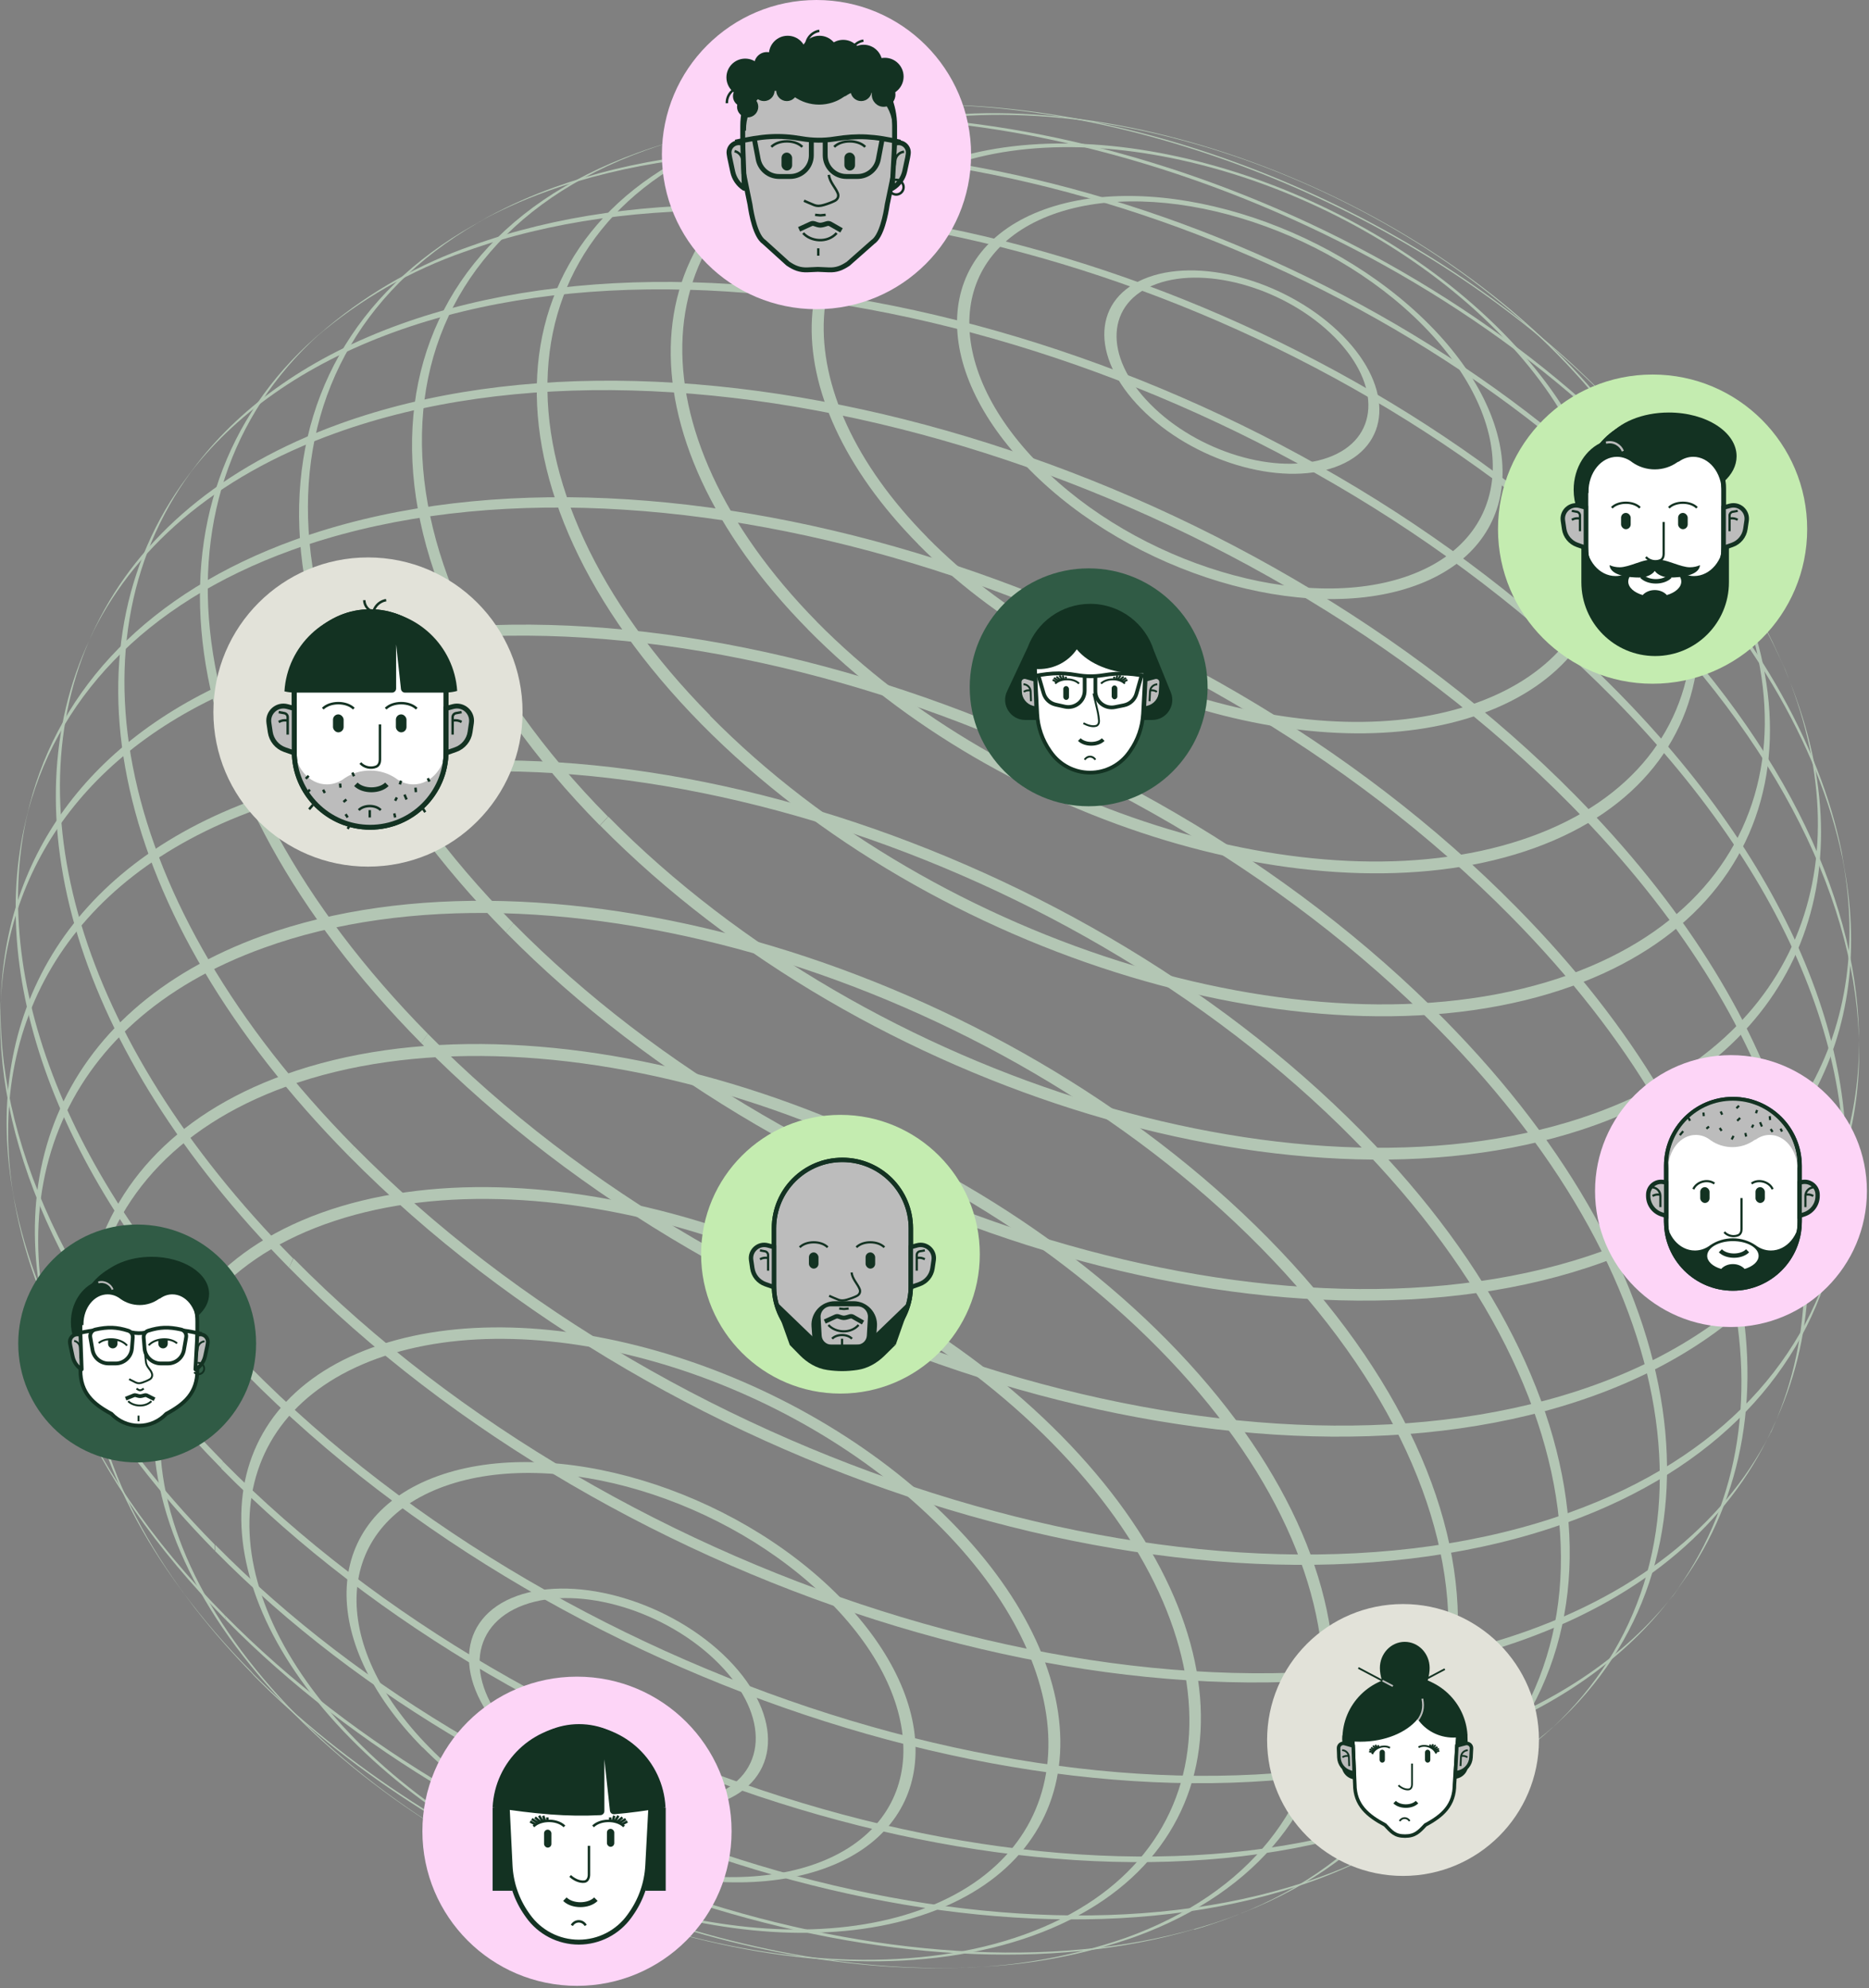 <svg width="550" height="585" viewBox="0 0 550 585" fill="none" xmlns="http://www.w3.org/2000/svg">
<rect x="0" y="0" width="550" height="585" fill="#808080" stroke="none"/>
<g clip-path="url(#clip0_2505_22263)">
<path d="M489.634 136.396L485.526 131.239C481.298 126.034 476.648 120.861 471.576 115.72C419.397 62.79 339.489 30.39 272.412 30.755L264.902 30.925C334.021 28.493 418.134 61.696 472.524 116.888C478.617 123.034 484.347 129.532 489.682 136.347" fill="#B3C6B4"/>
<path d="M525.479 197.524L523.462 192.902C514.421 172.591 499.985 151.769 480.105 131.58C406.467 56.856 284.659 17.864 201.397 40.656L196.123 42.164C280.236 17.304 405.325 56.758 480.591 133.088C501.516 154.324 516.439 176.24 525.479 197.524Z" fill="#B3C6B4"/>
<path d="M542.737 255.343L541.959 250.648C535.543 218.832 516.271 184.462 483.899 151.624C398.571 65.199 255.182 22.023 163.219 55.08C156.534 57.474 150.035 60.36 143.777 63.715L139.354 66.148C146.31 62.26 153.578 58.957 161.081 56.272C253.578 22.875 398.085 66.342 483.826 153.375C517.17 187.186 536.71 222.627 542.713 255.246" fill="#B3C6B4"/>
<path d="M547.06 312.552V307.882C547.498 267.066 526.062 220.022 482.268 175.557C391.131 82.979 237.39 36.714 138.962 72.252C123.531 77.597 109.183 85.671 96.602 96.09L92.981 99.227C105.953 88.098 120.911 79.523 137.066 73.954C235.932 38.27 390.378 84.73 482.025 177.722C526.694 223.063 548.203 271.079 547.06 312.552Z" fill="#B3C6B4"/>
<path d="M539.651 368.305L540.696 363.781C551.122 316.592 529.736 257.97 475.71 203.24C380.587 106.599 220.308 58.388 117.724 95.434C91.477 104.896 71.548 119.029 58.011 136.445L55.168 140.215C68.753 122.118 89.192 107.426 116.096 97.672C218.923 60.504 379.566 108.837 474.908 205.575C529.711 261.181 551.001 320.703 539.651 368.305Z" fill="#B3C6B4"/>
<path d="M521.033 421.453L523.026 417.124C545.725 366.48 526.355 297.764 463.58 234.058C366.975 136.031 204.144 87.066 100.005 124.696C64.96 137.344 40.997 158.166 28.311 183.999L26.27 188.28C38.737 161.742 62.943 140.312 98.693 127.469C202.905 89.839 365.712 138.828 462.317 236.929C525.748 301.291 544.947 370.713 521.033 421.599" fill="#B3C6B4"/>
<path d="M492.116 469.687L494.911 465.868C531.73 414.932 516.176 337.824 446.304 267.016C350.842 170.059 189.833 121.629 86.764 158.845C43.747 174.388 17.573 202.434 8.702 236.878L7.584 241.426C15.993 206.278 42.216 177.623 85.889 161.861C188.74 124.718 349.408 173.05 444.749 269.813C515.058 341.132 530.199 418.873 492.116 469.687Z" fill="#B3C6B4"/>
<path d="M454.199 510.724L457.747 507.562C510.169 459.765 500.132 376.21 425.181 300.124C333.121 206.693 177.994 160.039 78.691 195.869C28.554 213.966 2.234 249.675 0.314 292.51L0.119 297.18C1.359 253.64 27.606 217.348 78.23 199.056C177.119 163.372 331.59 209.831 423.334 302.872C498.674 379.299 508.128 463.413 454.272 510.724" fill="#B3C6B4"/>
<path d="M407.613 543.828L411.963 541.395C481.688 500.603 478.942 412.306 400.613 332.814C314.24 245.246 168.737 201.462 75.583 235.029C19.443 255.194 -4.861 298.905 3.573 349.597L4.375 354.268C-5.006 302.967 18.957 258.6 75.534 238.216C168.081 204.794 312.636 248.286 398.426 335.343C477.022 415.103 479.015 503.766 407.613 543.755" fill="#B3C6B4"/>
<path d="M351.373 567.691L356.672 566.061C358.47 565.478 360.244 564.87 362.018 564.237C446.812 533.637 451.818 444.147 373.198 364.363C294.577 284.579 162.101 244.809 77.282 275.336C16.209 297.374 -3.477 349.963 19.66 407.466L21.58 412.161C-2.942 354.269 16.257 300.901 77.769 278.863C161.785 248.531 293.046 288.009 370.938 367.039C448.829 446.069 443.847 534.878 359.855 565.088C357.109 566.061 354.338 566.986 351.495 567.813" fill="#B3C6B4"/>
<path d="M282.717 579.028H282.96L288.768 578.76C304.088 578.025 319.223 575.084 333.705 570.027C408.194 543.125 412.593 464.533 343.548 394.454C274.502 324.375 158.139 289.372 83.65 316.275C17.521 340.137 6.633 404.767 53.465 468.011L57.475 473.314C7.921 409.681 17.764 343.713 84.379 319.681C157.92 293.118 272.825 327.683 340.996 396.862C409.166 466.041 404.84 543.66 331.274 570.222C315.625 575.656 299.228 578.627 282.668 579.028" fill="#B3C6B4"/>
<path d="M87.491 504.837C30.622 447.14 34.243 382.412 95.584 360.253C156.925 338.093 252.752 366.942 309.622 424.64C366.491 482.337 362.87 547.089 301.529 569.224C240.188 591.359 144.336 562.559 87.491 504.837L86.251 504.034C144.117 562.754 241.621 592.089 304.056 569.54C366.491 546.991 370.161 481.145 312.295 422.426C254.429 363.707 156.901 334.372 94.49 356.896C32.08 379.42 28.386 445.315 86.251 504.034L87.491 504.837Z" fill="#B3C6B4"/>
<path d="M104.746 511.988C60.588 467.183 63.431 416.953 111.017 399.755C158.602 382.558 233.018 404.936 277.177 449.742C321.336 494.548 318.493 544.777 270.883 561.975C223.273 579.172 148.881 556.794 104.746 511.988L103.142 511.575C148.395 557.499 224.658 580.437 273.459 562.826C322.26 545.215 325.152 493.696 279.899 447.772C234.647 401.847 158.383 378.909 109.583 396.52C60.782 414.131 57.89 465.65 103.142 511.575L104.746 511.988Z" fill="#B3C6B4"/>
<path d="M126.377 514.202C96.168 483.553 98.088 449.158 130.679 437.385C163.269 425.612 214.16 440.937 244.393 471.585C274.626 502.234 272.658 536.653 240.092 548.402C207.525 560.151 156.513 544.851 126.377 514.202H124.409C155.833 546.091 208.765 561.999 242.644 549.788C276.522 537.578 278.539 501.796 247.115 469.907C215.691 438.018 162.832 422.11 128.808 434.345C94.783 446.58 92.936 482.337 124.336 514.202H126.377Z" fill="#B3C6B4"/>
<path d="M151.965 511.209C136.702 495.714 137.674 478.346 154.128 472.29C170.581 466.233 196.294 474.09 211.556 489.56C226.818 505.03 225.846 522.398 209.393 528.479C192.94 534.56 167.227 526.679 151.965 511.209L149.68 511.646C166.206 528.43 194.082 536.822 211.896 530.376C229.71 523.93 230.804 505.103 214.327 488.344C197.849 471.584 169.925 463.168 152.11 469.614C134.296 476.06 133.203 494.887 149.68 511.646L151.965 511.209Z" fill="#B3C6B4"/>
<path d="M178.895 503.645C179.296 504.063 179.797 504.369 180.351 504.535C180.904 504.702 181.491 504.722 182.055 504.594C182.954 504.278 183.003 503.305 182.055 502.454C181.652 502.04 181.15 501.736 180.598 501.57C180.045 501.404 179.459 501.382 178.895 501.505C177.996 501.845 177.923 502.794 178.895 503.645Z" fill="#B3C6B4"/>
<path d="M335.771 120.196C320.558 104.799 321.53 87.504 337.934 81.569C354.339 75.634 379.906 83.369 395.12 98.791C410.333 114.212 409.337 131.483 392.957 137.418C376.576 143.353 350.961 135.618 335.771 120.196L338.469 118.883C352.37 133.015 375.799 140.045 390.818 134.645C405.837 129.245 406.712 113.385 392.787 99.277C378.861 85.169 355.457 78.115 340.438 83.515C325.418 88.915 324.543 104.774 338.469 118.883L335.771 120.196Z" fill="#B3C6B4"/>
<path d="M303.033 138.269C272.897 107.669 274.817 73.372 307.335 61.623C339.852 49.875 390.622 65.175 420.757 95.677C450.893 126.18 448.998 160.575 416.48 172.324C383.962 184.072 333.169 168.772 303.033 138.269L305.779 136.615C334.7 165.975 383.549 180.643 414.657 169.356C445.765 158.07 447.71 125.159 418.789 95.799C389.868 66.439 341.019 51.796 309.886 63.058C278.754 74.321 276.834 107.256 305.779 136.615L303.033 138.269Z" fill="#B3C6B4"/>
<path d="M270.179 160.112C226.093 115.379 228.863 65.247 276.449 48.025C324.035 30.803 398.281 53.206 442.318 97.939C486.355 142.671 483.633 192.804 436.048 210.001C388.462 227.198 314.216 204.82 270.154 160.112L272.876 158.141C315.844 201.755 388.243 223.525 434.565 206.79C480.887 190.055 483.658 141.114 440.69 97.574C397.722 54.033 325.371 32.19 279.025 48.925C232.679 65.66 229.933 114.601 272.901 158.141L270.179 160.112Z" fill="#B3C6B4"/>
<path d="M237.732 185.189C180.912 127.54 184.533 62.862 245.801 40.751C307.069 18.64 402.848 47.416 459.669 105.064C516.49 162.713 512.796 227.392 451.576 249.527C390.356 271.662 294.529 242.862 237.708 185.189L240.382 182.976C296.279 239.603 390.21 267.892 450.409 246.219C510.608 224.546 514.157 160.962 458.356 104.335C402.556 47.708 308.649 19.369 248.353 41.116C188.057 62.862 184.703 126.348 240.406 182.976L237.732 185.189Z" fill="#B3C6B4"/>
<path d="M489.637 136.396C539.191 200.053 529.421 266.045 462.757 290.126C389.265 316.64 274.457 282.099 206.311 212.969L208.887 210.537C276.133 278.864 389.459 312.918 462.004 286.721C529.081 262.396 537.806 195.212 485.529 131.239L489.637 136.396Z" fill="#B3C6B4"/>
<path d="M206.311 212.968C138.262 143.813 142.515 66.267 216.032 39.729C231.766 34.265 248.256 31.294 264.906 30.924L272.415 30.753C254.061 30.617 235.817 33.603 218.462 39.583C145.82 65.756 141.616 142.33 209.009 210.559L206.432 212.992" fill="#B3C6B4"/>
<path d="M525.482 197.523C550.077 255.488 530.926 308.856 469.585 331.015C385.617 361.324 254.429 321.869 176.586 242.888L179.016 240.31C256.13 318.561 386.055 357.651 469.22 327.634C530.926 305.353 549.566 251.28 523.562 192.901L525.579 197.523" fill="#B3C6B4"/>
<path d="M176.515 242.888C98.745 163.883 103.605 75.269 187.597 44.961C190.392 43.939 193.235 43.015 196.127 42.163L201.401 40.655C197.497 41.725 193.665 42.934 189.906 44.28C106.741 74.296 101.807 162.107 178.921 240.31L176.491 242.888" fill="#B3C6B4"/>
<path d="M542.737 255.342C552.191 306.667 528.155 351.059 471.626 371.467C379.128 404.864 234.646 361.397 148.904 274.388L151.092 271.712C236.274 358.137 379.784 401.313 471.65 368.134C528.592 347.58 552.312 302.458 541.838 250.647L542.737 255.342Z" fill="#B3C6B4"/>
<path d="M148.904 274.388C70.478 194.774 68.339 106.306 139.377 66.244L143.8 63.812C71.061 102.998 72.397 191.855 151.091 271.712L148.904 274.388Z" fill="#B3C6B4"/>
<path d="M547.065 312.552C545.874 356.117 519.627 392.434 468.955 410.726C370.114 446.41 215.667 399.95 123.947 306.958L125.916 304.209C217.15 396.812 370.892 443.053 469.295 407.539C520.477 389.053 546.603 352.104 547.065 307.809V312.479" fill="#B3C6B4"/>
<path d="M123.949 306.957C48.609 230.603 39.179 146.611 92.914 99.227L96.535 96.089C41.342 142.986 50.359 227.441 125.917 304.209L123.949 306.957Z" fill="#B3C6B4"/>
<path d="M539.652 368.304C531.268 403.502 505.045 432.18 461.323 447.967C358.497 485.086 197.853 436.753 102.512 340.015L104.164 337.242C199.287 433.761 359.688 481.997 462.174 444.951C506.479 428.945 532.775 399.659 540.697 363.78L539.652 368.304Z" fill="#B3C6B4"/>
<path d="M102.51 340.014C32.225 268.695 17.012 190.955 55.167 140.214L58.011 136.492C18.64 187.111 33.367 265.412 104.187 337.29L102.534 340.063" fill="#B3C6B4"/>
<path d="M521.037 421.453C508.569 448.04 484.339 469.494 448.565 482.41C344.353 520.04 181.546 471.026 85.062 373.023L86.375 370.274C182.956 468.302 345.738 517.291 449.95 479.734C486.405 466.55 510.902 444.513 523.151 417.196L521.158 421.526" fill="#B3C6B4"/>
<path d="M85.059 373.024C21.579 308.613 2.428 239.045 26.391 188.158L28.311 183.999C3.279 234.934 22.138 305.256 86.249 370.3L85.059 373.024Z" fill="#B3C6B4"/>
<path d="M492.117 469.688C478.531 487.786 458.092 502.453 431.164 512.207C328.338 549.351 167.694 500.994 72.328 404.256C72.596 403.429 72.887 402.602 73.179 401.823C168.714 498.78 329.723 547.235 432.865 510.018C460.668 499.997 481.472 484.745 495.009 465.942L492.214 469.761" fill="#B3C6B4"/>
<path d="M72.325 404.256C17.473 348.602 -3.816 289.056 7.582 241.429L8.7 236.88C-3.622 284.896 17.546 345.318 73.176 401.751C72.884 402.602 72.593 403.429 72.325 404.183" fill="#B3C6B4"/>
<path d="M454.203 510.724C441.248 521.81 426.326 530.358 410.214 535.924C311.325 571.608 156.854 525.148 65.109 432.132C65.231 431.402 65.377 430.672 65.498 429.942C157.631 523.372 312.783 570.027 412.085 534.27C428.914 528.436 444.43 519.344 457.751 507.513L454.203 510.675" fill="#B3C6B4"/>
<path d="M65.179 432.106C20.461 386.741 -1.047 338.676 0.119 297.178L0.314 292.508C-1.606 334.613 19.975 383.676 65.568 429.941C65.446 430.67 65.3 431.4 65.179 432.13" fill="#B3C6B4"/>
<path d="M407.61 543.829C400.75 547.65 393.589 550.904 386.199 553.559C293.677 586.932 149.122 543.44 63.332 456.432C63.332 455.823 63.332 455.191 63.332 454.559C149.681 542.126 295.208 585.91 388.362 552.343C396.561 549.412 404.476 545.74 412.009 541.372L407.659 543.805" fill="#B3C6B4"/>
<path d="M63.336 456.431C29.943 422.499 10.379 387.009 4.376 354.269L3.574 349.525C9.115 383.093 28.922 419.653 63.19 454.51C63.19 455.142 63.19 455.774 63.19 456.383" fill="#B3C6B4"/>
<path d="M351.376 567.691C267.336 592.648 141.907 553.243 66.567 476.767C66.397 476.256 66.251 475.745 66.106 475.234C143.098 553.34 271.734 593.183 356.674 566.062L351.376 567.691Z" fill="#B3C6B4"/>
<path d="M66.567 476.767C45.594 455.483 30.623 433.518 21.582 412.161L19.662 407.467C28.654 429.821 44.087 452.905 66.105 475.235C66.251 475.745 66.397 476.256 66.567 476.767Z" fill="#B3C6B4"/>
<path d="M282.961 579.026H282.718C213.503 581.459 129.171 548.304 74.659 493.015L73.809 491.823C130.119 548.864 217.902 582.918 288.77 578.759L282.961 579.026Z" fill="#B3C6B4"/>
<path d="M74.659 492.917C68.514 486.691 62.737 480.112 57.355 473.214L53.467 468.009C59.719 476.419 66.557 484.377 73.93 491.822L74.781 493.014" fill="#B3C6B4"/>
<circle cx="108.285" cy="209.519" r="45.492" fill="#E2E2D9"/>
<path d="M86.582 202.342C86.582 190.001 96.587 179.996 108.928 179.996C121.269 179.996 131.273 190.001 131.273 202.342V221.083C131.273 233.424 121.269 243.429 108.928 243.429C96.587 243.429 86.582 233.424 86.582 221.083V202.342Z" fill="white" stroke="#133222" stroke-width="1.442"/>
<path fill-rule="evenodd" clip-rule="evenodd" d="M131.992 219.042V220.242C131.992 232.981 121.665 243.308 108.926 243.308C96.186 243.308 85.859 232.981 85.859 220.242V219.042C85.9 219.041 85.942 219.041 85.983 219.041C86.194 219.041 86.403 219.046 86.612 219.055C86.609 219.17 86.607 219.285 86.607 219.401C86.607 225.704 90.906 230.814 96.208 230.814C98.139 230.814 99.938 230.136 101.443 228.969C103.564 227.558 106.143 226.73 108.924 226.73C111.713 226.73 114.297 227.562 116.421 228.98C117.924 230.14 119.717 230.814 121.643 230.814C126.945 230.814 131.244 225.704 131.244 219.401C131.244 219.29 131.242 219.179 131.24 219.069C131.489 219.053 131.74 219.044 131.992 219.042Z" fill="#BCBCBC"/>
<path d="M95.087 232.376L95.585 233.337M101.071 235.98L101.944 235.259M100.074 230.574L100.199 231.775M116.283 235.62L116.781 234.658M101.695 239.584L102.318 240.545M122.268 231.775L122.392 233.097M125.883 229.012L126.382 229.973M103.69 227.33L104.188 228.411M89.975 229.132L90.847 228.291M118.028 229.733L117.654 230.814M119.649 235.259L119.026 233.817M116.033 239.344L116.283 240.545M124.512 238.022L125.135 238.983M92.094 236.821L90.972 238.142M91.221 232.376L90.224 233.337M102.942 242.708L102.318 243.909" stroke="#133222" stroke-width="0.721"/>
<path d="M86.582 202.342C86.582 190.001 96.587 179.996 108.928 179.996C121.269 179.996 131.273 190.001 131.273 202.342V221.083C131.273 233.424 121.269 243.429 108.928 243.429C96.587 243.429 86.582 233.424 86.582 221.083V202.342Z" stroke="#133222" stroke-width="1.442"/>
<path d="M105.562 238.382C107.099 236.78 110.513 236.78 112.05 238.382" stroke="#133222" stroke-width="0.721"/>
<path d="M108.807 240.545V238.383" stroke="#133222" stroke-width="0.721"/>
<path d="M113.854 230.783C111.691 232.946 106.886 232.946 104.723 230.783" stroke="#133222" stroke-width="1.442"/>
<rect x="97.994" y="210.21" width="3.124" height="5.286" rx="1.562" fill="#133222"/>
<rect x="116.496" y="210.21" width="3.124" height="5.286" rx="1.562" fill="#133222"/>
<path d="M94.99 208.528C97.153 206.366 101.958 206.366 104.121 208.528" stroke="#133222" stroke-width="0.721"/>
<path d="M113.492 208.528C115.655 206.366 120.46 206.366 122.623 208.528" stroke="#133222" stroke-width="0.721"/>
<path d="M111.81 213.153V223.553C111.81 224.394 111.492 225.261 110.715 225.584C109.199 226.215 107.226 225.863 106.043 224.53" stroke="#133222" stroke-width="0.721"/>
<path fill-rule="evenodd" clip-rule="evenodd" d="M83.703 203.437C84.515 190.102 95.586 179.539 109.125 179.539C122.621 179.539 133.665 190.037 134.538 203.312C133.563 203.587 132.539 203.748 131.483 203.779C131.476 203.779 131.469 203.786 131.469 203.794C131.469 203.802 131.463 203.808 131.455 203.808H119.183C118.57 203.808 118.055 203.346 117.989 202.736L116.572 189.632V202.607C116.572 203.27 116.034 203.808 115.371 203.808H86.79C86.784 203.808 86.778 203.803 86.778 203.796C86.778 203.789 86.773 203.784 86.766 203.784C86.73 203.784 86.693 203.784 86.657 203.784C85.64 203.784 84.651 203.664 83.703 203.437Z" fill="#133222"/>
<path d="M113.639 176.601C111.632 176.904 109.679 178.686 109.735 181.321" stroke="#133222" stroke-width="0.721"/>
<path d="M107.201 176.601C107.201 178.202 108.412 179.938 110.565 180.205" stroke="#133222" stroke-width="0.721"/>
<path d="M84.54 207.911C81.533 207.096 78.677 209.631 79.13 212.713L79.525 215.405C79.875 217.791 81.519 219.785 83.794 220.584L86.582 221.563L86.582 208.464L84.54 207.911Z" fill="#BCBCBC" stroke="#133222" stroke-width="1.442"/>
<path d="M82.017 209.55L83.674 209.851C84.245 209.955 84.66 210.452 84.66 211.033V216.157" stroke="#133222" stroke-width="0.721"/>
<path d="M84.66 212.013C83.496 211.865 82.927 211.98 82.017 212.433" stroke="#133222" stroke-width="0.721"/>
<path d="M133.314 207.911C136.32 207.096 139.176 209.631 138.724 212.713L138.329 215.405C137.979 217.791 136.334 219.785 134.06 220.584L131.272 221.563L131.272 208.464L133.314 207.911Z" fill="#BCBCBC" stroke="#133222" stroke-width="1.442"/>
<path d="M135.838 209.55L134.182 209.851C133.611 209.955 133.195 210.452 133.195 211.033V216.157" stroke="#133222" stroke-width="0.721"/>
<path d="M133.195 212.013C134.359 211.865 134.928 211.98 135.838 212.433" stroke="#133222" stroke-width="0.721"/>
</g>
<circle cx="486.316" cy="155.699" r="45.492" fill="#C4ECB0"/>
<path d="M466.688 143.79C466.688 132.596 475.762 123.521 486.956 123.521C498.15 123.521 507.225 132.596 507.225 143.79V160.79C507.225 171.984 498.15 181.059 486.956 181.059C475.762 181.059 466.688 171.984 466.688 160.79V143.79Z" fill="white" stroke="#133222" stroke-width="1.308"/>
<path fill-rule="evenodd" clip-rule="evenodd" d="M508.784 171.33V158.852C508.522 158.836 508.258 158.827 507.992 158.827C507.725 158.827 507.46 158.836 507.197 158.852C507.199 158.953 507.201 159.053 507.201 159.154C507.201 164.872 503.302 169.507 498.492 169.507C496.743 169.507 495.115 168.894 493.75 167.838C491.825 166.555 489.483 165.801 486.956 165.801C484.434 165.801 482.095 166.552 480.172 167.831C478.806 168.891 477.174 169.507 475.421 169.507C470.611 169.507 466.713 164.872 466.713 159.154C466.713 159.049 466.714 158.944 466.716 158.84C466.528 158.831 466.338 158.827 466.146 158.827C465.881 158.827 465.617 158.836 465.355 158.852V171.33C465.355 183.323 475.077 193.045 487.07 193.045C499.062 193.045 508.784 183.323 508.784 171.33ZM494.759 171.124C494.759 172.857 493.035 174.36 490.514 175.101C489.712 174.209 488.417 173.63 486.956 173.63C485.495 173.63 484.2 174.209 483.397 175.101C480.877 174.36 479.152 172.857 479.152 171.124C479.152 168.656 482.646 166.656 486.956 166.656C491.265 166.656 494.759 168.656 494.759 171.124Z" fill="#133222"/>
<path fill-rule="evenodd" clip-rule="evenodd" d="M481.366 165.774C479.717 166.339 478.009 166.924 476.638 166.924C475.526 166.924 474.497 166.691 473.662 166.296C473.851 169.492 479.772 169.943 482.339 169.943C484.398 169.943 486.169 169.146 486.957 168.003C487.744 169.146 489.515 169.943 491.574 169.943C494.142 169.943 500.062 169.492 500.251 166.296C499.416 166.691 498.388 166.924 497.275 166.924C495.904 166.924 494.196 166.339 492.548 165.774C490.158 164.955 487.893 164.179 486.957 165.288C486.02 164.179 483.755 164.955 481.366 165.774Z" fill="#133222"/>
<path d="M466.688 143.79C466.688 132.596 475.762 123.521 486.956 123.521C498.15 123.521 507.225 132.596 507.225 143.79V160.79C507.225 171.984 498.15 181.059 486.956 181.059C475.762 181.059 466.688 171.984 466.688 160.79V143.79Z" stroke="#133222" stroke-width="1.308"/>
<path d="M483.904 176.481C485.298 175.028 488.395 175.028 489.789 176.481" stroke="#133222" stroke-width="0.654"/>
<path d="M486.846 178.443V176.481" stroke="#133222" stroke-width="0.654"/>
<path d="M491.424 169.589C489.462 171.551 485.103 171.551 483.142 169.589" stroke="#133222" stroke-width="1.308"/>
<rect x="477.039" y="150.928" width="2.833" height="4.795" rx="1.417" fill="#133222"/>
<rect x="493.82" y="150.928" width="2.833" height="4.795" rx="1.417" fill="#133222"/>
<path d="M474.314 149.402C476.276 147.44 480.635 147.44 482.596 149.402" stroke="#133222" stroke-width="0.654"/>
<path d="M491.096 149.402C493.057 147.44 497.416 147.44 499.378 149.402" stroke="#133222" stroke-width="0.654"/>
<path d="M489.57 153.598V163.03C489.57 163.793 489.283 164.58 488.578 164.873C487.203 165.445 485.413 165.126 484.34 163.917" stroke="#133222" stroke-width="0.654"/>
<path fill-rule="evenodd" clip-rule="evenodd" d="M466.791 145.097V154.599C464.501 151.903 463.088 148.201 463.088 144.116C463.088 137.538 466.753 131.953 471.841 129.964C472.272 129.475 472.725 129.008 473.2 128.563C476.454 124.311 483.244 121.387 491.094 121.387C502.107 121.387 511.036 127.144 511.036 134.245C511.036 137.055 509.638 139.655 507.266 141.771C507.306 142.293 507.327 142.821 507.327 143.354V145.093C507.219 145.096 507.11 145.097 507.001 145.097C506.891 145.097 506.78 145.096 506.67 145.093C506.672 144.986 506.674 144.878 506.674 144.77C506.674 139.053 502.917 134.418 498.283 134.418C496.747 134.418 495.307 134.927 494.069 135.816C493.895 135.853 493.731 135.922 493.585 136.025C491.714 137.346 489.424 138.123 486.951 138.123C484.514 138.123 482.256 137.369 480.4 136.083C479.086 135.03 477.518 134.418 475.835 134.418C471.201 134.418 467.444 139.053 467.444 144.77C467.444 144.871 467.445 144.972 467.447 145.072C467.23 145.086 467.011 145.095 466.791 145.097Z" fill="#133222"/>
<path d="M477.568 132.747C476.888 131.037 474.912 129.677 472.596 130.268" stroke="#BCBCBC" stroke-width="0.654"/>
<path d="M464.835 148.842C462.107 148.103 459.517 150.403 459.927 153.198L460.286 155.64C460.603 157.804 462.095 159.613 464.158 160.338L466.687 161.226L466.687 149.344L464.835 148.842Z" fill="#BCBCBC" stroke="#133222" stroke-width="1.308"/>
<path d="M462.546 150.328L464.049 150.601C464.567 150.696 464.943 151.147 464.943 151.673V156.322" stroke="#133222" stroke-width="0.654"/>
<path d="M464.943 152.563C463.888 152.429 463.372 152.533 462.546 152.944" stroke="#133222" stroke-width="0.654"/>
<path d="M509.076 148.842C511.803 148.103 514.393 150.403 513.983 153.198L513.624 155.64C513.307 157.804 511.816 159.613 509.752 160.338L507.224 161.226L507.224 149.344L509.076 148.842Z" fill="#BCBCBC" stroke="#133222" stroke-width="1.308"/>
<path d="M511.364 150.328L509.862 150.601C509.343 150.696 508.967 151.147 508.967 151.673V156.322" stroke="#133222" stroke-width="0.654"/>
<path d="M508.967 152.563C510.023 152.429 510.538 152.533 511.364 152.944" stroke="#133222" stroke-width="0.654"/>
<circle cx="509.383" cy="350.48" r="40" fill="#FDD5F7"/>
<path d="M490.301 343.041C490.301 332.19 499.097 323.394 509.949 323.394C520.8 323.394 529.597 332.19 529.597 343.041V359.52C529.597 370.372 520.8 379.168 509.949 379.168C499.097 379.168 490.301 370.372 490.301 359.52V343.041Z" fill="white" stroke="#133222" stroke-width="1.268"/>
<path fill-rule="evenodd" clip-rule="evenodd" d="M530.231 358.675V357.619C530.009 357.621 529.789 357.629 529.57 357.643C529.573 357.74 529.574 357.837 529.574 357.935C529.574 363.477 525.794 367.97 521.132 367.97C519.436 367.97 517.857 367.376 516.535 366.353C514.669 365.109 512.398 364.379 509.949 364.379C507.504 364.379 505.236 365.106 503.372 366.347C502.048 367.374 500.466 367.97 498.767 367.97C494.105 367.97 490.326 363.477 490.326 357.935C490.326 357.833 490.327 357.732 490.33 357.631C490.147 357.622 489.962 357.618 489.777 357.618C489.741 357.618 489.704 357.618 489.668 357.619V358.675C489.668 369.876 498.748 378.956 509.95 378.956C521.151 378.956 530.231 369.876 530.231 358.675ZM517.513 369.538C517.513 371.218 515.841 372.675 513.398 373.393C512.62 372.528 511.365 371.967 509.949 371.967C508.532 371.967 507.277 372.528 506.499 373.393C504.056 372.675 502.384 371.218 502.384 369.538C502.384 367.146 505.771 365.207 509.948 365.207C514.126 365.207 517.513 367.146 517.513 369.538Z" fill="#133222"/>
<path d="M490.301 343.041C490.301 332.19 499.097 323.394 509.949 323.394C520.8 323.394 529.597 332.19 529.597 343.041V359.52C529.597 370.372 520.8 379.168 509.949 379.168C499.097 379.168 490.301 370.372 490.301 359.52V343.041Z" stroke="#133222" stroke-width="1.268"/>
<path d="M506.99 374.732C508.341 373.324 511.343 373.324 512.694 374.732" stroke="#133222" stroke-width="0.634"/>
<path d="M509.844 376.633V374.731" stroke="#133222" stroke-width="0.634"/>
<path d="M514.279 368.051C512.378 369.952 508.153 369.952 506.251 368.051" stroke="#133222" stroke-width="1.268"/>
<rect x="500.336" y="349.327" width="2.746" height="4.648" rx="1.373" fill="#133222"/>
<rect x="519.35" y="353.975" width="2.746" height="4.648" rx="1.373" transform="rotate(-180 519.35 353.975)" fill="#133222"/>
<path d="M498.307 349.924C499.282 347.694 502.544 346.82 504.504 348.264" stroke="#133222" stroke-width="0.634"/>
<path d="M521.639 349.924C520.663 347.694 517.401 346.82 515.441 348.264" stroke="#133222" stroke-width="0.634"/>
<path d="M512.484 352.549V361.693C512.484 362.432 512.205 363.195 511.522 363.479C510.189 364.033 508.454 363.724 507.414 362.552" stroke="#133222" stroke-width="0.634"/>
<path fill-rule="evenodd" clip-rule="evenodd" d="M490.893 344.285C490.894 344.285 490.895 344.285 490.897 344.284C490.895 344.187 490.893 344.09 490.893 343.992C490.893 338.45 494.535 333.957 499.027 333.957C500.658 333.957 502.177 334.549 503.45 335.569C505.25 336.816 507.44 337.548 509.803 337.548C512.2 337.548 514.42 336.795 516.234 335.514C516.375 335.414 516.535 335.348 516.704 335.312C517.904 334.451 519.299 333.957 520.788 333.957C525.24 333.957 528.857 338.371 528.921 343.845V342.899C528.921 332.398 520.408 323.885 509.907 323.885C499.405 323.885 490.893 332.398 490.893 342.899L490.893 344.285ZM528.921 344.14V344.304C528.92 344.304 528.919 344.304 528.918 344.304C528.919 344.25 528.92 344.195 528.921 344.14Z" fill="#BCBCBC"/>
<path d="M496.892 328.955L497.33 329.8M502.154 332.124L502.921 331.49M501.277 327.37L501.386 328.427M515.529 331.807L515.967 330.962M506.082 331.913L506.63 332.758M520.791 328.427L520.901 329.589M523.97 332.124L524.409 332.969M506.357 327.053L506.796 328.004M510.988 326.103L511.756 325.363M517.064 326.631L516.735 327.582M518.489 331.49L517.941 330.222M513.619 333.391L513.839 334.448M521.074 332.229L521.622 333.075M495.317 332.863L494.33 334.025M512.085 328.955L511.208 329.8M510.136 334.237L509.588 335.293" stroke="#133222" stroke-width="0.634"/>
<path d="M529.917 347.939C532.371 347.154 534.879 348.985 534.879 351.561L534.879 351.906C534.879 354.387 533.276 356.583 530.913 357.339L529.597 357.76L529.597 348.042L529.917 347.939Z" fill="#BCBCBC" stroke="#133222" stroke-width="1.268"/>
<path d="M489.981 347.939C487.528 347.154 485.02 348.985 485.02 351.561L485.02 351.906C485.02 354.387 486.623 356.583 488.985 357.339L490.301 357.76L490.301 348.042L489.981 347.939Z" fill="#BCBCBC" stroke="#133222" stroke-width="1.268"/>
<path d="M533.611 349.38L533.369 349.424C532.163 349.643 531.287 350.693 531.287 351.918V355.19" stroke="#133222" stroke-width="0.634"/>
<path d="M531.287 351.546C532.311 351.415 532.811 351.517 533.611 351.915" stroke="#133222" stroke-width="0.634"/>
<path d="M486.287 349.38L486.53 349.424C487.735 349.643 488.611 350.693 488.611 351.918V355.19" stroke="#133222" stroke-width="0.634"/>
<path d="M488.611 351.546C487.588 351.415 487.088 351.517 486.287 351.915" stroke="#133222" stroke-width="0.634"/>
<circle cx="40.367" cy="395.332" r="35" fill="#305B45"/>
<path d="M40.862 371.632C31.367 371.632 23.67 379.329 23.67 388.824V403.243C23.67 409.818 27.361 413.127 32.784 416.019C34.806 418.168 37.678 419.51 40.862 419.51C44.046 419.51 46.917 418.168 48.94 416.019C54.363 413.127 58.054 409.818 58.054 403.243V388.824C58.054 379.329 50.357 371.632 40.862 371.632Z" fill="white" stroke="#133222" stroke-width="1.109"/>
<path d="M40.77 418.216V416.553" stroke="#133222" stroke-width="0.555"/>
<path d="M45.482 411.746L43.247 410.625C43.026 410.515 42.77 410.498 42.533 410.568C42.158 410.679 41.584 410.83 41.231 410.83C40.882 410.831 40.403 410.691 40.081 410.581C39.853 410.504 39.605 410.502 39.382 410.592L36.979 411.559" stroke="#133222" stroke-width="1.109"/>
<path d="M44.559 412.301C42.678 414.194 39.258 413.85 37.719 412.301M40.161 408.604L40.76 408.964C41.053 409.14 41.42 409.14 41.713 408.964L42.311 408.604" stroke="#133222" stroke-width="0.555"/>
<path d="M31.803 394.185H34.576V395.386C34.576 396.152 33.955 396.773 33.189 396.773C32.423 396.773 31.803 396.152 31.803 395.386V394.185Z" fill="#133222"/>
<path d="M49.365 394.185H46.592V395.386C46.592 396.152 47.213 396.773 47.979 396.773C48.745 396.773 49.365 396.152 49.365 395.386V394.185Z" fill="#133222"/>
<path d="M29.043 395.202C31.196 393.403 35.587 393.796 37.387 395.949" stroke="#133222" stroke-width="0.555"/>
<path d="M52.115 395.291C50 393.447 45.602 393.748 43.758 395.863" stroke="#133222" stroke-width="0.555"/>
<path d="M37.996 405.83C38.723 406.211 39.287 406.497 39.962 406.813C40.637 407.13 41.229 407.057 41.946 406.813C42.663 406.569 43.502 406.209 44.088 405.861C44.673 405.514 44.932 404.826 44.7 404.129C44.247 402.77 43.089 402.316 42.922 400.614L42.618 397.512" stroke="#133222" stroke-width="0.555"/>
<path fill-rule="evenodd" clip-rule="evenodd" d="M24.007 389.932V397.992C22.064 395.705 20.865 392.565 20.865 389.099C20.865 383.517 23.976 378.779 28.295 377.094C28.656 376.684 29.036 376.291 29.434 375.918C32.191 372.306 37.955 369.82 44.62 369.82C53.961 369.82 61.534 374.703 61.534 380.727C61.534 383.11 60.349 385.314 58.339 387.108C58.373 387.552 58.391 388.001 58.391 388.454V389.929C58.299 389.931 58.207 389.933 58.114 389.933C58.02 389.933 57.927 389.931 57.833 389.929C57.836 389.838 57.837 389.747 57.837 389.655C57.837 384.806 54.65 380.875 50.72 380.875C49.417 380.875 48.196 381.306 47.145 382.061C46.998 382.092 46.858 382.15 46.734 382.237C45.147 383.358 43.205 384.017 41.107 384.017C39.042 384.017 37.127 383.378 35.554 382.289C34.439 381.394 33.108 380.875 31.679 380.875C27.748 380.875 24.562 384.806 24.562 389.655C24.562 389.741 24.563 389.826 24.565 389.911C24.38 389.923 24.194 389.931 24.007 389.932Z" fill="#133222"/>
<path d="M33.148 379.457C32.572 378.006 30.896 376.853 28.93 377.354" stroke="#BCBCBC" stroke-width="0.555"/>
<path fill-rule="evenodd" clip-rule="evenodd" d="M20.59 395.204C20.318 393.507 22 392.162 23.596 392.8C23.641 392.818 23.671 392.861 23.673 392.91L24.037 402.925C24.038 402.956 24.005 402.974 23.98 402.958C22.657 402.095 21.729 400.744 21.4 399.199L20.712 395.973L20.59 395.204ZM61.135 395.206C61.406 393.508 59.723 392.162 58.127 392.801C58.083 392.819 58.052 392.861 58.05 392.908L57.503 402.926C57.502 402.957 57.535 402.976 57.56 402.961C58.995 402.1 60.008 400.681 60.357 399.045L61.012 395.973L61.135 395.206Z" fill="#BCBCBC"/>
<path d="M23.596 392.8L23.802 392.285V392.285L23.596 392.8ZM20.59 395.204L20.042 395.292L20.59 395.204ZM23.673 392.91L23.119 392.93V392.93L23.673 392.91ZM24.037 402.925L23.483 402.945L23.483 402.945L24.037 402.925ZM23.98 402.958L23.677 403.422L23.677 403.422L23.98 402.958ZM21.4 399.199L21.942 399.083L21.4 399.199ZM20.712 395.973L20.165 396.06L20.167 396.074L20.17 396.088L20.712 395.973ZM58.127 392.801L58.333 393.316V393.316L58.127 392.801ZM61.135 395.206L61.682 395.293V395.293L61.135 395.206ZM58.05 392.908L58.604 392.939V392.939L58.05 392.908ZM57.503 402.926L58.057 402.957V402.957L57.503 402.926ZM57.56 402.961L57.275 402.485L57.275 402.485L57.56 402.961ZM60.357 399.045L60.9 399.16V399.16L60.357 399.045ZM61.012 395.973L61.554 396.088L61.557 396.074L61.559 396.06L61.012 395.973ZM23.802 392.285C21.806 391.487 19.702 393.169 20.042 395.292L21.137 395.116C20.934 393.845 22.194 392.837 23.39 393.315L23.802 392.285ZM24.227 392.89C24.218 392.622 24.051 392.385 23.802 392.285L23.39 393.315C23.231 393.252 23.125 393.101 23.119 392.93L24.227 392.89ZM24.592 402.905L24.227 392.89L23.119 392.93L23.483 402.945L24.592 402.905ZM23.677 403.422C24.079 403.685 24.609 403.385 24.592 402.905L23.483 402.945C23.468 402.526 23.931 402.264 24.283 402.493L23.677 403.422ZM20.858 399.315C21.218 401.003 22.231 402.48 23.677 403.422L24.283 402.493C23.082 401.711 22.241 400.485 21.942 399.083L20.858 399.315ZM20.17 396.088L20.858 399.315L21.942 399.083L21.255 395.857L20.17 396.088ZM20.042 395.292L20.165 396.06L21.26 395.885L21.137 395.116L20.042 395.292ZM58.333 393.316C59.529 392.837 60.791 393.846 60.587 395.118L61.682 395.293C62.022 393.17 59.917 391.487 57.921 392.286L58.333 393.316ZM58.604 392.939C58.594 393.106 58.489 393.253 58.333 393.316L57.921 392.286C57.676 392.384 57.51 392.615 57.496 392.878L58.604 392.939ZM58.057 402.957L58.604 392.939L57.496 392.878L56.95 402.896L58.057 402.957ZM57.275 402.485C57.63 402.272 58.08 402.543 58.057 402.957L56.95 402.896C56.924 403.37 57.439 403.681 57.846 403.436L57.275 402.485ZM59.815 398.929C59.498 400.415 58.578 401.703 57.275 402.485L57.846 403.436C59.413 402.496 60.519 400.947 60.9 399.16L59.815 398.929ZM60.469 395.857L59.815 398.929L60.9 399.16L61.554 396.088L60.469 395.857ZM60.587 395.118L60.464 395.885L61.559 396.06L61.682 395.293L60.587 395.118Z" fill="#133222"/>
<path d="M21.821 394.554C22.81 394.773 23.539 395.638 23.571 396.651L23.67 399.73" stroke="#133222" stroke-width="0.555"/>
<path d="M60.201 394.681C59.193 394.783 58.368 395.556 58.216 396.557L57.754 399.603" stroke="#133222" stroke-width="0.555"/>
<path d="M58.132 401.069C59.036 400.908 59.9 401.51 60.062 402.415C60.223 403.32 59.62 404.184 58.716 404.345C58.11 404.453 57.522 404.218 57.151 403.779" stroke="#133222" stroke-width="0.555"/>
<path d="M22.006 392.52C23.991 392.065 25.737 391.729 27.367 391.514M38.643 392.047C40.02 392.335 41.445 392.386 42.827 392.122C42.85 392.118 42.872 392.113 42.895 392.109M59.347 392.52C57.363 392.065 55.616 391.729 53.986 391.514" stroke="#133222" stroke-width="1.109"/>
<path d="M27.22 397.222L26.575 393.493C26.396 392.455 27.039 391.442 28.068 391.216C31.773 390.402 34.31 390.488 37.729 391.561C38.603 391.835 39.147 392.693 39.073 393.605L38.816 396.79C38.614 399.286 36.529 401.209 34.025 401.209H31.956C29.618 401.209 27.619 399.526 27.22 397.222Z" stroke="#133222" stroke-width="1.109"/>
<path d="M54.133 397.222L54.778 393.493C54.958 392.455 54.315 391.442 53.285 391.216C49.58 390.402 47.044 390.488 43.624 391.561C42.751 391.835 42.207 392.693 42.28 393.605L42.538 396.79C42.74 399.286 44.824 401.209 47.328 401.209H49.397C51.736 401.209 53.735 399.526 54.133 397.222Z" stroke="#133222" stroke-width="1.109"/>
<circle cx="240.273" cy="45.492" r="45.492" fill="#FDD5F7"/>
<path d="M240.916 14.688C228.575 14.688 218.57 24.692 218.57 37.033V49.768L220.707 60.19C221.137 63.209 222.342 69.511 224.868 71.222L231.858 77.553C233.784 78.857 235.359 79.506 237.683 79.402L240.676 79.268L243.876 79.408C246.16 79.508 247.696 78.881 249.601 77.618L256.855 71.207C259.419 69.507 260.657 63.192 261.1 60.147L263.261 49.768V37.033C263.261 24.692 253.257 14.688 240.916 14.688Z" fill="#BCBCBC" stroke="#133222" stroke-width="1.442"/>
<path d="M240.795 75.237V73.074" stroke="#133222" stroke-width="0.721"/>
<path d="M247.643 67.788L244.346 65.908C244.033 65.73 243.656 65.702 243.313 65.818C242.763 66.004 241.916 66.258 241.395 66.258C240.881 66.258 240.174 66.023 239.7 65.84C239.373 65.713 239.006 65.71 238.686 65.856L235.148 67.475" stroke="#133222" stroke-width="1.442"/>
<path d="M246.201 68.585C243.492 71.637 238.566 71.082 236.35 68.585M239.868 63.222L241.301 63.36C241.377 63.368 241.455 63.368 241.531 63.36L242.964 63.222" stroke="#133222" stroke-width="0.721"/>
<rect x="229.982" y="44.901" width="3.124" height="5.286" rx="1.562" fill="#133222"/>
<rect x="248.484" y="44.901" width="3.124" height="5.286" rx="1.562" fill="#133222"/>
<path d="M226.979 43.219C229.141 41.057 233.946 41.057 236.109 43.219" stroke="#133222" stroke-width="0.721"/>
<path d="M245.48 43.219C247.643 41.057 252.448 41.057 254.611 43.219" stroke="#133222" stroke-width="0.721"/>
<path d="M236.59 59.06C237.671 59.544 238.509 59.908 239.512 60.311C240.515 60.714 241.395 60.622 242.461 60.311C243.528 60.001 244.775 59.542 245.645 59.099C246.516 58.657 246.901 57.782 246.555 56.894C245.882 55.165 244.16 53.615 243.912 51.449" stroke="#133222" stroke-width="0.721"/>
<path fill-rule="evenodd" clip-rule="evenodd" d="M218.814 38.474L218.814 36.553C218.814 24.212 228.819 14.207 241.16 14.207C253.501 14.207 263.506 24.212 263.506 36.553V38.469C263.386 38.472 263.266 38.474 263.145 38.474C263.023 38.474 262.902 38.472 262.78 38.469C262.783 38.351 262.785 38.233 262.785 38.114C262.785 31.811 258.643 26.701 253.534 26.701C251.841 26.701 250.254 27.262 248.889 28.242C248.697 28.283 248.515 28.358 248.354 28.472C246.291 29.929 243.766 30.785 241.04 30.785C238.356 30.785 235.868 29.955 233.823 28.54C232.374 27.377 230.644 26.701 228.786 26.701C223.677 26.701 219.535 31.811 219.535 38.114C219.535 38.225 219.537 38.336 219.539 38.446C219.299 38.462 219.058 38.471 218.814 38.474Z" fill="#133222"/>
<path d="M241.109 9.079C239.103 9.382 237.149 11.165 237.206 13.8" stroke="#133222" stroke-width="0.721"/>
<path d="M217.803 25.658C215.797 25.961 213.843 27.744 213.899 30.379" stroke="#133222" stroke-width="0.721"/>
<path d="M254.084 11.963C252.078 12.266 250.124 14.048 250.18 16.684" stroke="#133222" stroke-width="0.721"/>
<path d="M239.238 11.292C239.238 12.894 240.449 14.629 242.602 14.896" stroke="#133222" stroke-width="0.721"/>
<circle cx="225.662" cy="19.05" r="3.724" fill="#133222"/>
<circle cx="218.815" cy="28.301" r="3.124" fill="#133222"/>
<circle cx="220.016" cy="31.425" r="3.124" fill="#133222"/>
<circle cx="253.415" cy="26.62" r="3.124" fill="#133222"/>
<ellipse cx="260.021" cy="27.821" rx="3.484" ry="3.604" fill="#133222"/>
<circle cx="259.661" cy="23.496" r="3.124" fill="#133222"/>
<circle cx="224.821" cy="26.62" r="3.124" fill="#133222"/>
<circle cx="231.549" cy="26.62" r="3.124" fill="#133222"/>
<circle cx="231.79" cy="16.047" r="5.526" fill="#133222"/>
<circle cx="219.296" cy="22.775" r="5.526" fill="#133222"/>
<circle cx="260.382" cy="22.535" r="5.526" fill="#133222"/>
<circle cx="254.136" cy="18.69" r="5.526" fill="#133222"/>
<circle cx="241.161" cy="16.047" r="5.526" fill="#133222"/>
<circle cx="248.128" cy="17.249" r="5.526" fill="#133222"/>
<path fill-rule="evenodd" clip-rule="evenodd" d="M214.565 45.326C214.212 43.12 216.399 41.372 218.473 42.201C218.531 42.225 218.571 42.281 218.573 42.344L219.046 55.361C219.048 55.401 219.004 55.425 218.971 55.404C217.252 54.282 216.046 52.526 215.619 50.518L214.725 46.325L214.565 45.326ZM267.264 45.328C267.617 43.121 265.43 41.372 263.355 42.202C263.297 42.225 263.258 42.28 263.255 42.342L262.545 55.363C262.542 55.402 262.585 55.428 262.619 55.407C264.484 54.288 265.8 52.445 266.254 50.318L267.105 46.325L267.264 45.328Z" fill="#BCBCBC"/>
<path d="M218.473 42.201L218.74 41.532L218.74 41.532L218.473 42.201ZM214.565 45.326L213.853 45.44L214.565 45.326ZM218.573 42.344L219.293 42.318V42.318L218.573 42.344ZM219.046 55.361L218.326 55.388L218.326 55.388L219.046 55.361ZM218.971 55.404L219.365 54.8L219.365 54.8L218.971 55.404ZM215.619 50.518L214.914 50.668L215.619 50.518ZM214.725 46.325L214.013 46.438L214.016 46.457L214.02 46.475L214.725 46.325ZM263.355 42.202L263.623 42.871V42.871L263.355 42.202ZM267.264 45.328L266.553 45.214V45.214L267.264 45.328ZM263.255 42.342L263.975 42.381V42.381L263.255 42.342ZM262.545 55.363L261.825 55.324V55.324L262.545 55.363ZM262.619 55.407L262.99 56.026L262.99 56.026L262.619 55.407ZM266.254 50.318L265.549 50.167L266.254 50.318ZM267.105 46.325L267.81 46.475L267.814 46.457L267.817 46.438L267.105 46.325ZM218.74 41.532C216.147 40.495 213.412 42.681 213.853 45.44L215.277 45.212C215.012 43.559 216.651 42.249 218.205 42.87L218.74 41.532ZM219.293 42.318C219.281 41.969 219.064 41.661 218.74 41.532L218.205 42.87C217.999 42.788 217.861 42.592 217.853 42.37L219.293 42.318ZM219.767 55.335L219.293 42.318L217.853 42.37L218.326 55.388L219.767 55.335ZM218.578 56.008C219.1 56.348 219.789 55.959 219.767 55.335L218.326 55.388C218.306 54.843 218.909 54.502 219.365 54.8L218.578 56.008ZM214.914 50.668C215.381 52.862 216.699 54.782 218.578 56.008L219.365 54.8C217.805 53.783 216.712 52.189 216.324 50.368L214.914 50.668ZM214.02 46.475L214.914 50.668L216.324 50.368L215.43 46.174L214.02 46.475ZM213.853 45.44L214.013 46.438L215.437 46.211L215.277 45.212L213.853 45.44ZM263.623 42.871C265.178 42.249 266.817 43.56 266.553 45.214L267.976 45.442C268.418 42.682 265.682 40.495 263.087 41.533L263.623 42.871ZM263.975 42.381C263.963 42.599 263.825 42.79 263.623 42.871L263.087 41.533C262.769 41.66 262.554 41.96 262.535 42.303L263.975 42.381ZM263.264 55.402L263.975 42.381L262.535 42.303L261.825 55.324L263.264 55.402ZM262.248 54.789C262.71 54.512 263.294 54.864 263.264 55.402L261.825 55.324C261.791 55.94 262.46 56.343 262.99 56.026L262.248 54.789ZM265.549 50.167C265.137 52.099 263.942 53.773 262.248 54.789L262.99 56.026C265.026 54.804 266.464 52.791 266.959 50.468L265.549 50.167ZM266.4 46.174L265.549 50.167L266.959 50.468L267.81 46.475L266.4 46.174ZM266.553 45.214L266.393 46.211L267.817 46.438L267.976 45.442L266.553 45.214Z" fill="#133222"/>
<path d="M216.168 44.481C217.453 44.767 218.4 45.891 218.442 47.208L218.57 51.209" stroke="#133222" stroke-width="0.721"/>
<path d="M266.052 44.647C264.742 44.779 263.669 45.783 263.472 47.086L262.872 51.044" stroke="#133222" stroke-width="0.721"/>
<path d="M263.364 52.949C264.539 52.74 265.662 53.523 265.872 54.699C266.082 55.874 265.299 56.998 264.123 57.207C263.335 57.348 262.571 57.042 262.089 56.472" stroke="#133222" stroke-width="0.721"/>
<path d="M216.408 41.838C224.287 40.031 229.283 39.67 235.852 40.804C239.093 41.364 242.402 41.413 245.649 40.887C252.468 39.782 257.389 40.083 264.944 41.838" stroke="#133222" stroke-width="1.442"/>
<path d="M221.934 40.637L223.115 46.849C223.675 49.797 226.252 51.93 229.252 51.93H232.506C235.956 51.93 238.753 49.133 238.753 45.682V41.112" stroke="#133222" stroke-width="1.442"/>
<path d="M259.656 40.637L258.475 46.849C257.915 49.797 255.338 51.93 252.338 51.93H249.084C245.634 51.93 242.837 49.133 242.837 45.682V41.112" stroke="#133222" stroke-width="1.442"/>
<circle cx="169.793" cy="538.857" r="45.492" fill="#FDD5F7"/>
<path d="M149.187 530.329C148.59 518.208 158.257 508.053 170.393 508.053C182.561 508.053 192.24 518.258 191.595 530.409L190.612 548.944C190.339 554.095 188.611 559.062 185.629 563.27L185.286 563.754C181.849 568.603 176.274 571.485 170.33 571.485C164.37 571.485 158.782 568.588 155.347 563.716L155.031 563.267C152.066 559.061 150.357 554.1 150.104 548.96L149.187 530.329Z" fill="white" stroke="#133222" stroke-width="1.442"/>
<path d="M168.271 566.559C169.239 564.957 171.389 564.957 172.356 566.559" stroke="#133222" stroke-width="0.721"/>
<path d="M175.361 558.84C173.199 561.003 168.393 561.003 166.231 558.84" stroke="#133222" stroke-width="1.442"/>
<rect x="160.104" y="538.387" width="2.162" height="5.286" rx="1.081" fill="#133222"/>
<rect x="178.604" y="538.146" width="2.162" height="5.286" rx="1.081" fill="#133222"/>
<path d="M156.979 537.426C157.542 536.863 158.284 536.447 159.113 536.177M166.109 537.426C164.928 536.246 162.96 535.71 161.063 535.818M156.018 535.985L157.579 536.826M156.498 535.264L158.42 536.465M157.459 534.783L159.113 536.177M159.113 536.177C159.318 536.11 159.528 536.052 159.742 536.003M158.632 534.303L159.742 536.003M159.742 536.003C159.939 535.958 160.14 535.921 160.343 535.891M159.862 534.303L160.343 535.891M160.343 535.891C160.58 535.856 160.821 535.832 161.063 535.818M161.063 534.783V535.818" stroke="#133222" stroke-width="0.721"/>
<path d="M183.65 537.426C183.087 536.863 182.344 536.447 181.516 536.177M174.52 537.426C175.701 536.246 177.669 535.71 179.566 535.818M184.611 535.985L183.05 536.826M184.131 535.264L182.209 536.465M183.17 534.783L181.516 536.177M181.516 536.177C181.311 536.11 181.101 536.052 180.887 536.003M181.996 534.303L180.887 536.003M180.887 536.003C180.69 535.958 180.489 535.921 180.286 535.891M180.767 534.303L180.286 535.891M180.286 535.891C180.048 535.856 179.808 535.832 179.566 535.818M179.566 534.783V535.818" stroke="#133222" stroke-width="0.721"/>
<path d="M173.317 543.133V551.653C173.317 552.581 172.907 553.562 171.987 553.679C170.582 553.858 168.904 553.079 167.791 552.01" stroke="#133222" stroke-width="0.721"/>
<path fill-rule="evenodd" clip-rule="evenodd" d="M144.967 531.766C145.643 518.303 156.773 507.595 170.403 507.595C184.021 507.595 195.142 518.281 195.838 531.725C195.795 531.807 195.715 531.868 195.618 531.885C190.137 532.816 185.314 533.465 180.768 533.847C180.122 533.901 179.554 533.428 179.485 532.783L177.853 517.686V532.927C177.853 533.562 177.357 534.088 176.723 534.12C166.82 534.621 157.726 533.808 145.123 531.87C145.056 531.86 145 531.82 144.967 531.766Z" fill="#133222"/>
<path d="M144.965 531.862H148.809L150.731 556.37H144.965V531.862Z" fill="#133222"/>
<path d="M191.819 531.862H195.903V556.37H189.896L191.819 531.862Z" fill="#133222"/>
<circle cx="320.367" cy="202.246" r="35" fill="#305B45"/>
<path d="M304.51 195.686C304.051 186.361 311.488 178.548 320.825 178.548C330.187 178.548 337.633 186.4 337.138 195.748L336.381 210.008C336.171 213.971 334.842 217.793 332.547 221.03L332.283 221.403C329.639 225.133 325.35 227.351 320.777 227.351C316.191 227.351 311.892 225.121 309.25 221.373L309.006 221.028C306.725 217.792 305.411 213.975 305.216 210.021L304.51 195.686Z" fill="white" stroke="#133222" stroke-width="1.109"/>
<path d="M319.193 223.561C319.938 222.329 321.592 222.329 322.336 223.561" stroke="#133222" stroke-width="0.555"/>
<path d="M324.646 217.622C322.983 219.286 319.286 219.286 317.622 217.622" stroke="#133222" stroke-width="1.109"/>
<rect x="312.908" y="201.886" width="1.664" height="4.067" rx="0.832" fill="#133222"/>
<rect x="327.143" y="201.701" width="1.664" height="4.067" rx="0.832" fill="#133222"/>
<path d="M310.505 201.146C310.938 200.713 311.51 200.393 312.147 200.185M317.53 201.146C316.621 200.238 315.107 199.825 313.648 199.909M309.766 200.037L310.967 200.684M310.135 199.483L311.614 200.407M310.875 199.113L312.147 200.185M312.147 200.185C312.305 200.134 312.466 200.089 312.631 200.052M311.777 198.743L312.631 200.052M312.631 200.052C312.783 200.017 312.937 199.988 313.093 199.965M312.723 198.743L313.093 199.965M313.093 199.965C313.276 199.939 313.461 199.92 313.648 199.909M313.648 199.113V199.909" stroke="#133222" stroke-width="0.555"/>
<path d="M331.024 201.146C330.591 200.713 330.02 200.393 329.382 200.185M324 201.146C324.908 200.238 326.423 199.825 327.882 199.909M331.764 200.037L330.562 200.684M331.394 199.483L329.915 200.407M330.655 199.113L329.382 200.185M329.382 200.185C329.225 200.134 329.063 200.089 328.898 200.052M329.752 198.743L328.898 200.052M328.898 200.052C328.747 200.017 328.592 199.988 328.436 199.965M328.806 198.743L328.436 199.965M328.436 199.965C328.253 199.939 328.068 199.92 327.882 199.909M327.882 199.113V199.909" stroke="#133222" stroke-width="0.555"/>
<path d="M321.782 204.059L322.891 208.804C322.891 208.804 323.284 210.298 323.409 212.06C323.454 212.706 323.201 213.39 322.582 213.581C321.446 213.931 319.979 213.435 318.824 212.812" stroke="#133222" stroke-width="0.555"/>
<path d="M302.002 199.437C308.064 198.046 311.907 197.768 316.962 198.641C319.455 199.072 322.001 199.11 324.498 198.705C329.745 197.855 333.532 198.086 339.344 199.437" stroke="#133222" stroke-width="1.109"/>
<path d="M305.514 198.513L307.11 203.994C307.6 205.678 308.969 206.962 310.682 207.342L313.344 207.934C316.346 208.602 319.193 206.317 319.193 203.242V198.964" stroke="#133222" stroke-width="1.109"/>
<path d="M336.016 198.513L334.423 204.133C333.933 205.865 332.515 207.177 330.751 207.534L328.094 208.071C325.118 208.672 322.336 206.397 322.336 203.36V198.964" stroke="#133222" stroke-width="1.109"/>
<path fill-rule="evenodd" clip-rule="evenodd" d="M339.565 191.479L344.538 203.719C346.118 207.609 343.256 211.861 339.057 211.861H335.83L336.908 198.116C336.239 198.16 335.56 198.182 334.873 198.182C327.109 198.182 320.353 195.307 316.867 191.067C314.499 194.569 310.367 196.888 305.666 196.888C305.28 196.888 304.897 196.872 304.52 196.842L305.698 211.861H301.7C297.366 211.861 294.503 207.355 296.345 203.432L302.412 190.508C305.177 183.022 312.377 177.684 320.824 177.684C329.632 177.684 337.084 183.487 339.565 191.479Z" fill="#133222"/>
<path d="M339.852 199.278C340.821 199.021 341.759 199.782 341.709 200.782L341.566 203.613C341.457 205.781 339.959 207.629 337.861 208.186L336.692 208.496L337.12 200.003L339.852 199.278Z" fill="#BCBCBC" stroke="#133222" stroke-width="1.109"/>
<path d="M301.929 199.27C300.964 198.998 300.015 199.744 300.05 200.745L300.15 203.578C300.226 205.747 301.696 207.618 303.785 208.206L304.949 208.534L304.649 200.036L301.929 199.27Z" fill="#BCBCBC" stroke="#133222" stroke-width="1.109"/>
<path d="M340.568 201.348L340.354 201.376C339.291 201.515 338.479 202.394 338.425 203.464L338.281 206.323" stroke="#133222" stroke-width="0.555"/>
<path d="M338.443 203.14C339.343 203.071 339.776 203.181 340.458 203.564" stroke="#133222" stroke-width="0.555"/>
<path d="M301.181 201.33L301.394 201.361C302.455 201.515 303.253 202.406 303.291 203.477L303.392 206.338" stroke="#133222" stroke-width="0.555"/>
<path d="M303.279 203.151C302.38 203.069 301.946 203.173 301.258 203.546" stroke="#133222" stroke-width="0.555"/>
<circle cx="412.875" cy="512" r="40" fill="#E2E2D9"/>
<path d="M413.438 493.596C404.524 493.596 397.992 500.822 397.992 509.736L398.686 525.009C398.686 531.182 402.499 534.289 407.59 537.004C409.489 539.022 410.449 540.282 413.438 540.282C416.428 540.282 417.562 539.022 419.461 537.004C424.552 534.289 428.017 531.182 428.017 525.009L429.058 509.736C429.058 500.822 422.353 493.596 413.438 493.596Z" fill="white" stroke="#133222" stroke-width="1.041"/>
<path d="M411.875 535.856C412.574 534.699 414.127 534.699 414.825 535.856" stroke="#133222" stroke-width="0.521"/>
<path d="M416.996 530.281C415.434 531.843 411.963 531.843 410.401 530.281" stroke="#133222" stroke-width="1.041"/>
<rect x="405.975" y="514.856" width="1.562" height="3.818" rx="0.781" fill="#133222"/>
<rect x="419.338" y="514.856" width="1.562" height="3.818" rx="0.781" fill="#133222"/>
<path d="M403.808 516.155C403.995 515.658 404.32 515.225 404.729 514.874M409.031 514.319C408.073 513.752 406.818 513.783 405.759 514.238M402.913 515.366L404.007 515.625M403.015 514.778L404.402 515.21M403.45 514.257L404.729 514.874M404.729 514.874C404.831 514.788 404.937 514.706 405.048 514.63M404.006 513.694L405.048 514.63M405.048 514.63C405.15 514.559 405.256 514.494 405.364 514.433M404.709 513.447L405.364 514.433M405.364 514.433C405.492 514.361 405.624 514.296 405.759 514.238M405.511 513.533L405.759 514.238" stroke="#133222" stroke-width="0.521"/>
<path d="M422.659 515.981C422.472 515.484 422.147 515.051 421.737 514.701M417.436 514.145C418.394 513.578 419.649 513.609 420.708 514.064M423.554 515.192L422.459 515.451M423.452 514.604L422.065 515.036M423.017 514.083L421.737 514.701M421.737 514.701C421.636 514.614 421.53 514.532 421.419 514.456M422.461 513.52L421.419 514.456M421.419 514.456C421.317 514.386 421.211 514.32 421.102 514.259M421.758 513.273L421.102 514.259M421.102 514.259C420.975 514.187 420.843 514.122 420.708 514.064M420.955 513.359L420.708 514.064" stroke="#133222" stroke-width="0.521"/>
<path d="M415.521 518.935V525.089C415.521 525.759 415.225 526.468 414.56 526.552C413.546 526.682 412.333 526.119 411.529 525.347" stroke="#133222" stroke-width="0.521"/>
<path fill-rule="evenodd" clip-rule="evenodd" d="M395.041 512.032L395.041 511.686C395.041 501.513 403.288 493.266 413.462 493.266C423.277 493.266 431.3 500.943 431.852 510.621C430.55 511.058 429.15 511.295 427.692 511.295C423.278 511.295 419.399 509.118 417.176 505.831C413.903 509.812 407.56 512.51 400.271 512.51C398.458 512.51 396.704 512.343 395.041 512.032Z" fill="#133222"/>
<path d="M413.448 502.687C409.404 502.718 406.099 495.131 406.066 490.878C406.033 486.626 409.285 483.153 413.328 483.122C417.372 483.091 420.677 486.513 420.71 490.765C420.743 495.017 417.492 502.655 413.448 502.687Z" fill="#133222"/>
<path d="M397.992 510.949L395.041 510.688L394.811 519.281C394.747 521.657 396.656 523.618 399.033 523.618L397.992 510.949Z" fill="#133222"/>
<path d="M428.883 510.775L431.834 510.515L432.064 519.107C432.128 521.483 430.219 523.444 427.842 523.444L428.883 510.775Z" fill="#133222"/>
<path d="M417.256 506.176C418.558 504.353 419.093 502.551 418.558 499.841" stroke="#BCBCBC" stroke-width="0.521"/>
<path d="M399.727 490.802L406.779 494.53" stroke="#133222" stroke-width="0.521"/>
<path d="M425.176 491.148L418.124 494.877" stroke="#133222" stroke-width="0.521"/>
<path d="M406.842 494.542L409.883 496.15" stroke="#BCBCBC" stroke-width="0.521"/>
<path d="M431.271 513.059C432.18 512.818 433.061 513.531 433.014 514.471L432.88 517.128C432.777 519.164 431.371 520.899 429.401 521.422L428.304 521.713L428.706 513.74L431.271 513.059Z" fill="#BCBCBC" stroke="#133222" stroke-width="1.041"/>
<path d="M395.667 513.051C394.761 512.796 393.87 513.496 393.903 514.436L393.997 517.095C394.069 519.132 395.448 520.888 397.41 521.441L398.503 521.748L398.221 513.77L395.667 513.051Z" fill="#BCBCBC" stroke="#133222" stroke-width="1.041"/>
<path d="M431.944 515.002L431.743 515.028C430.745 515.158 429.983 515.984 429.932 516.989L429.797 519.673" stroke="#133222" stroke-width="0.521"/>
<path d="M429.947 516.684C430.792 516.619 431.198 516.723 431.838 517.082" stroke="#133222" stroke-width="0.521"/>
<path d="M394.963 514.984L395.163 515.013C396.159 515.158 396.909 515.995 396.945 517.001L397.039 519.687" stroke="#133222" stroke-width="0.521"/>
<path d="M396.935 516.695C396.091 516.618 395.684 516.716 395.038 517.066" stroke="#133222" stroke-width="0.521"/>
<circle cx="247.323" cy="369.062" r="41.007" fill="#C4ECB0"/>
<path d="M227.756 361.438C227.756 350.314 236.774 341.296 247.898 341.296C259.023 341.296 268.041 350.314 268.041 361.438V378.332C268.041 389.456 259.023 398.475 247.898 398.475C236.774 398.475 227.756 389.456 227.756 378.332V361.438Z" fill="#BCBCBC" stroke="#133222" stroke-width="1.3"/>
<path fill-rule="evenodd" clip-rule="evenodd" d="M253.639 399.558C254.942 399.558 256.209 399.398 257.419 399.097L258.069 390.325C258.366 386.306 255.186 382.882 251.157 382.882H245.724C241.695 382.882 238.515 386.306 238.812 390.325L239.462 399.097C240.673 399.398 241.939 399.558 243.243 399.558H253.639ZM244.507 384.397C242.764 384.397 241.379 385.863 241.48 387.603L241.792 393.006C241.877 394.495 243.11 395.659 244.602 395.659H252.282C253.774 395.659 255.007 394.495 255.093 393.006L255.404 387.603C255.505 385.863 254.121 384.397 252.377 384.397H244.507Z" fill="#133222"/>
<path d="M232.412 395.767L263.6 395.659L260.328 398.889C258.134 401.055 255.394 402.656 252.344 403.105C249.257 403.559 246.584 403.579 243.444 403.128C240.328 402.681 237.546 401.008 235.343 398.759L232.412 395.767Z" fill="#133222"/>
<path d="M227.539 382.122L239.451 393.601L239.776 396.633L232.412 395.767L227.539 382.122Z" fill="#133222"/>
<path d="M268.365 382.122L256.453 393.601L256.128 396.633L263.6 395.659L268.365 382.122Z" fill="#133222"/>
<path d="M227.756 361.438C227.756 350.314 236.774 341.296 247.898 341.296C259.023 341.296 268.041 350.314 268.041 361.438V378.332C268.041 389.456 259.023 398.475 247.898 398.475C236.774 398.475 227.756 389.456 227.756 378.332V361.438Z" stroke="#133222" stroke-width="1.3"/>
<path d="M244.867 393.926C246.252 392.482 249.33 392.482 250.715 393.926" stroke="#133222" stroke-width="0.65"/>
<path d="M247.791 395.875V393.926" stroke="#133222" stroke-width="0.65"/>
<path d="M253.963 389.161L250.992 387.467C250.709 387.305 250.369 387.281 250.06 387.385C249.564 387.553 248.801 387.782 248.332 387.782C247.868 387.782 247.23 387.57 246.804 387.405C246.508 387.29 246.177 387.288 245.889 387.42L242.7 388.879" stroke="#133222" stroke-width="1.3"/>
<path d="M252.663 389.88C250.221 392.63 245.781 392.13 243.783 389.88M246.955 385.046L248.246 385.17C248.315 385.177 248.385 385.177 248.454 385.17L249.745 385.046" stroke="#133222" stroke-width="0.65"/>
<rect x="238.045" y="368.531" width="2.816" height="4.765" rx="1.408" fill="#133222"/>
<rect x="254.721" y="368.531" width="2.816" height="4.765" rx="1.408" fill="#133222"/>
<path d="M235.336 367.016C237.285 365.066 241.617 365.066 243.566 367.016" stroke="#133222" stroke-width="0.65"/>
<path d="M252.014 367.016C253.963 365.066 258.295 365.066 260.244 367.016" stroke="#133222" stroke-width="0.65"/>
<path d="M244 381.294C244.974 381.731 245.73 382.059 246.634 382.422C247.538 382.785 248.332 382.702 249.293 382.422C250.254 382.142 251.378 381.729 252.163 381.33C252.947 380.931 253.295 380.142 252.983 379.342C252.376 377.783 250.824 376.386 250.6 374.434" stroke="#133222" stroke-width="0.65"/>
<path d="M225.916 366.458C223.206 365.724 220.632 368.009 221.039 370.787L221.395 373.214C221.711 375.364 223.193 377.162 225.244 377.882L227.756 378.765L227.756 366.957L225.916 366.458Z" fill="#BCBCBC" stroke="#133222" stroke-width="1.3"/>
<path d="M223.641 367.936L225.134 368.207C225.649 368.301 226.023 368.749 226.023 369.273V373.892" stroke="#133222" stroke-width="0.65"/>
<path d="M226.023 370.157C224.974 370.023 224.462 370.127 223.641 370.535" stroke="#133222" stroke-width="0.65"/>
<path d="M269.881 366.458C272.591 365.724 275.165 368.009 274.758 370.787L274.402 373.214C274.086 375.364 272.604 377.162 270.553 377.882L268.041 378.765L268.041 366.957L269.881 366.458Z" fill="#BCBCBC" stroke="#133222" stroke-width="1.3"/>
<path d="M272.156 367.936L270.663 368.207C270.148 368.301 269.773 368.749 269.773 369.273V373.892" stroke="#133222" stroke-width="0.65"/>
<path d="M269.773 370.157C270.823 370.023 271.335 370.127 272.156 370.535" stroke="#133222" stroke-width="0.65"/>
<defs>
<clipPath id="clip0_2505_22263">
<rect width="547.185" height="548.467" fill="white" transform="translate(0 30.756)"/>
</clipPath>
</defs>
</svg>
